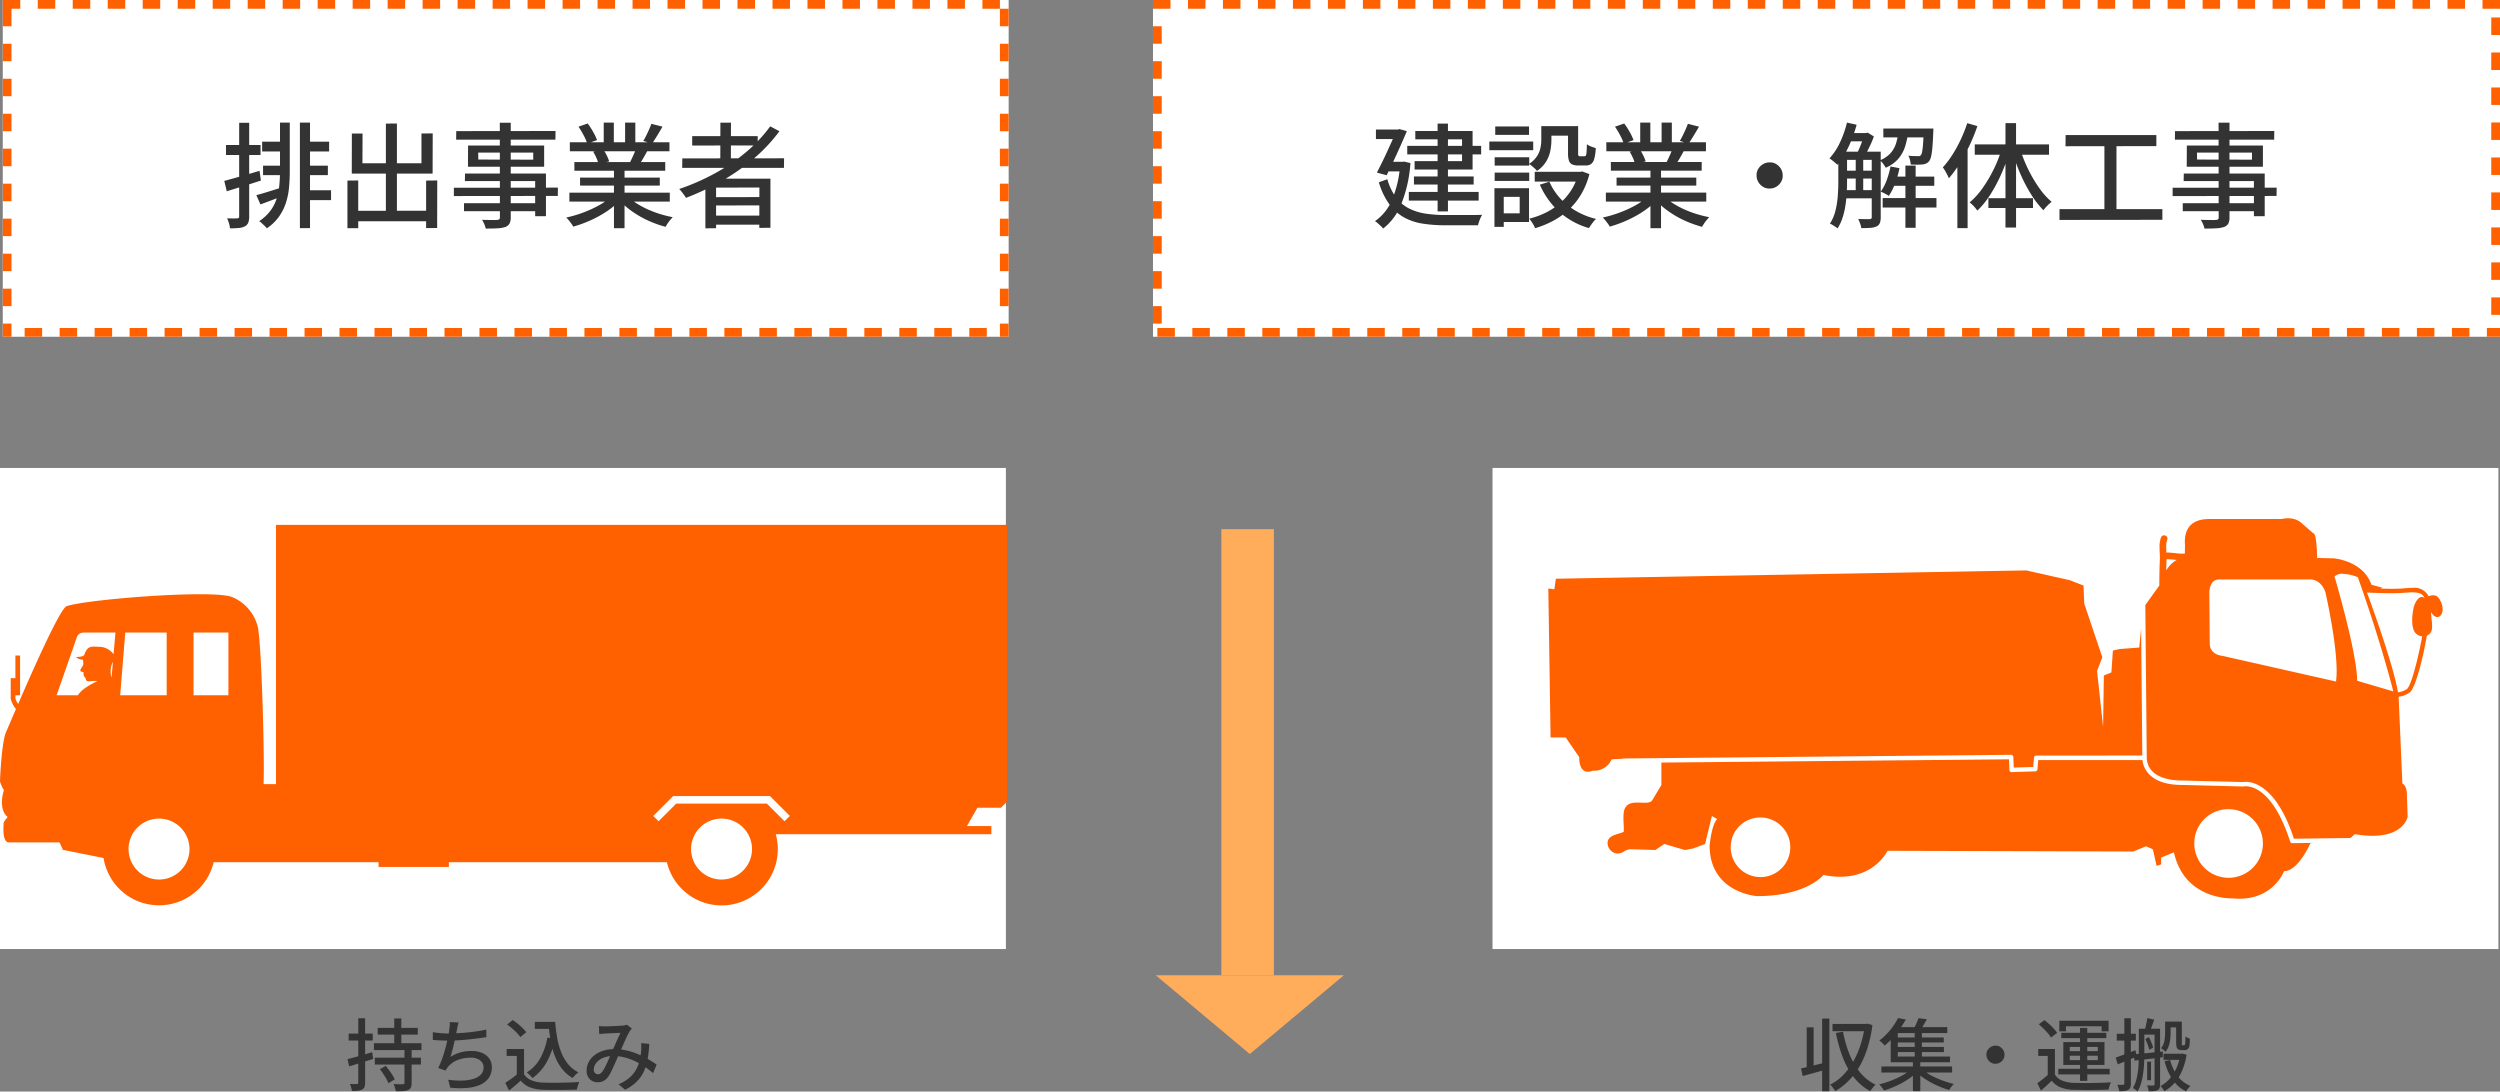 <svg xmlns="http://www.w3.org/2000/svg" width="571.633" height="249.584" viewBox="0 0 571.633 249.584">
  <rect x="0" y="0" width="571.633" height="249.584" fill="#808080" stroke="none"/>
  <g id="グループ_36503" data-name="グループ 36503" transform="translate(16410.633 4763)">
    <path id="パス_53827" data-name="パス 53827" d="M0,0H230V110H0Z" transform="translate(-16069.363 -4656)" fill="#fff"/>
    <path id="パス_53828" data-name="パス 53828" d="M156.495,86.906s-11.031.518-13.443-10.541l-2.928,1.213v1.554l-1.035.344-.862-3.8-1.552-.688-2.93,1.206-56.187-.17S73.939,83.8,62.908,81.549c0,0-3.789,4.84-15.165,4.84,0,0-10.86-.7-10.86-11.577,0,0,.43-4.747,1.724-6.046l-1.207-.7-1.552,6.4-2.757,1.036-1.9.34-4.652-1.376-2.07,1.376-5.685-.17a2.9,2.9,0,0,0-1.459.493,2.62,2.62,0,0,1-1.736.469A2.435,2.435,0,0,1,13.576,73.9c.339-1.535,2.342-1.6,3.659-2.2.124-1.495-.336-4.066.261-5.339.679-1.451,2.279-1.394,3.72-1.338,1.124.044,2.151.088,2.569-.583l2.07-3.456V55.852l79.478-.744.1,2.442a.5.5,0,0,0,.507.488h.018l5.4-.177a.5.5,0,0,0,.489-.455l.183-2.128h23.819a5.437,5.437,0,0,0,1.28,2.967c1.227,1.458,3.563,2.738,7.823,2.724l13.945.355.138-.018a1.764,1.764,0,0,1,.439-.037c1.439.019,6.318.8,10.154,12.658a.5.5,0,0,0,.48.356h.009l5.106-.063-.97.074s-2.757,6.394-6.032,6.394c0,0-2.3,6.293-10.208,6.293C157.525,86.98,157.021,86.956,156.495,86.906Zm-8.789-12.7a7.844,7.844,0,1,0,7.843-7.692A7.766,7.766,0,0,0,147.706,74.208Zm-106,.866a6.81,6.81,0,1,0,6.811-6.656A6.729,6.729,0,0,0,41.709,75.074ZM159.47,60.259a2.9,2.9,0,0,0-.6.048l-13.91-.348c-8.1-.066-8.051-4.54-8.13-5.113v-.008c0-.015-.013-.022-.013-.04s.017-.026.017-.037l-.327-34.932,3.2-4.448c.007-1.969.025-3.944.125-5.924.005-.111.011-.226.011-.373,0-.711-.081-1.606-.081-2.491a5.6,5.6,0,0,1,.35-2.242.748.748,0,0,1,1-.392.761.761,0,0,1,.391,1,4.514,4.514,0,0,0-.22,1.635c0,.389.019.811.039,1.236.011,0,.02-.008.031-.008,1.266.008,2.478.263,3.539.263a5.711,5.711,0,0,0,.673-.037c-.005-.237-.013-.474-.013-.707.011-.37.02-.725.036-1.073-.254-2.753.472-6.105,5.558-6.105H167.7s2.843-.773,4.654,1.043l2.587,2.242s.732-.426.845,5.624l3.805.081s6.726.518,8.621,6.042l2.583.7-.561.159c.836.029,1.668.066,2.5.066.663-.008,1.331-.018,2-.041.9-.052,1.889-.174,2.845-.174a3.65,3.65,0,0,1,3.709,1.909,2.46,2.46,0,0,1,1.659-.111c1.069.507,1.775,2.656,1.471,3.718-.5,1.735-1.938,1.321-2.556.019-.077,1.213.574,3.644-.061,4.6a2.138,2.138,0,0,1-.92.785c-.934,5.38-2.506,11.537-3.825,12.932a5.684,5.684,0,0,1-2.627,1.043l.852,19.84s1.036.348,1.036,2.59l.171,5.017s-1.037,5.876-12.067,3.974l-.985.877-12.954.163C166.646,61.524,161.378,60.233,159.47,60.259Zm34.812-20.472a4.78,4.78,0,0,0,2.066-.762c.943-.814,2.506-6.767,3.471-12.047a2.288,2.288,0,0,1-1.781-1.073c-.794-1.432-.509-4-.166-5.52.266-1.169,1.341-3.1,2.5-2.139-.465-1.1-1.393-1.269-2.794-1.321-.871,0-1.847.115-2.8.163-.692.029-1.373.044-2.048.044-1.864,0-3.7-.081-5.534-.148C187.418,17.579,193.089,32.879,194.281,39.786ZM179.764,13.3s5.171,17.453,5.171,23.843l8.27,2.435s-2.585-10.556-8.1-26.107a10.594,10.594,0,0,0-3.474-.782A2.582,2.582,0,0,0,179.764,13.3Zm-28.611,4.318.087,10.978c0,2.675,2.843,2.845,2.843,2.845l26.026,5.88c.864-6.05-2.414-20.391-2.414-20.391-1.206-3.456-3.963-2.938-3.963-2.938H153.4C150.81,13.99,151.153,17.616,151.153,17.616ZM141.36,9.532c-.038.792-.051,1.584-.072,2.383a6.455,6.455,0,0,1,2.4-2.39c-.827-.078-1.622-.178-2.327-.178C141.363,9.409,141.363,9.465,141.36,9.532ZM7.065,54.6l-3.1-4.492H.517L0,16.062l1.378.17.345-2.416,107.547-1.9,10,2.246,3.1,1.214.173,4.144,4.137,12.269L125.472,34.9l1.379,12.791.173-11.751,1.723-.692.344-5.01,1.554-.348,4.478-.341.423-4.4.269,29.1-24.257.008a.507.507,0,0,0-.505.462l-.186,2.139-4.445.14-.094-2.431a.513.513,0,0,0-.511-.488l-87.428.825-1.249.011c-.055,0-.094.041-.142.059l-2.519.137a4.3,4.3,0,0,1-4.311,2.59,2.715,2.715,0,0,1-1.092.249C8.182,57.954,7.065,57.394,7.065,54.6Z" transform="translate(-16056.605 -4644.489)" fill="#ff6000"/>
    <path id="パス_53829" data-name="パス 53829" d="M-44.46-3.708Q-43.4-3.924-41.9-4.3t3.024-.756l.216,1.584q-1.4.414-2.826.8t-2.592.711ZM-39.636-15.1h1.656v16.6h-1.656Zm-3.528,2h1.584v9.738h-1.584Zm5.9-.774h7.83v1.656h-7.83Zm7.4,0h.288l.306-.072,1.134.342A28.356,28.356,0,0,1-29.8-6.849a18.071,18.071,0,0,1-2.9,5,14.8,14.8,0,0,1-3.951,3.348,2.97,2.97,0,0,0-.315-.513Q-37.17.7-37.386.441a2.584,2.584,0,0,0-.432-.423,10.885,10.885,0,0,0,2.826-2.034,14.955,14.955,0,0,0,2.331-3.015A19.714,19.714,0,0,0-30.915-8.9a25.681,25.681,0,0,0,1.053-4.6Zm-5,1.782a27.467,27.467,0,0,0,1.476,5.13A15.838,15.838,0,0,0-30.96-2.79,10.607,10.607,0,0,0-27.4.036a2.871,2.871,0,0,0-.432.405q-.234.261-.45.549a4.243,4.243,0,0,0-.342.522,12.2,12.2,0,0,1-3.735-3.159,17.465,17.465,0,0,1-2.52-4.509,33.87,33.87,0,0,1-1.611-5.652Zm8.784,7.938H-9.918v1.386H-26.082Zm3.222-6.624h11.034V-9.63H-22.86Zm0,2.16h11.07v1.17H-22.86Zm-.306-4.518h12.15v1.35h-12.15Zm4.7.828h1.638v6.39h-1.638Zm-.414,6.84h1.692V1.494h-1.692Zm-.252,1.854,1.3.648A11.047,11.047,0,0,1-19.4-1.62,19.116,19.116,0,0,1-21.33-.405,20.833,20.833,0,0,1-23.418.6q-1.062.441-2.07.747a7.5,7.5,0,0,0-.5-.729,5.544,5.544,0,0,0-.594-.675q1.008-.252,2.07-.621a21.448,21.448,0,0,0,2.061-.837A17.6,17.6,0,0,0-20.592-2.52,9.414,9.414,0,0,0-19.134-3.618Zm2.232-.018a9.585,9.585,0,0,0,1.431,1.089,14.67,14.67,0,0,0,1.836.981q1,.45,2.052.81t2.061.612A3.634,3.634,0,0,0-9.9.261q-.2.243-.387.5a3.5,3.5,0,0,0-.3.477Q-11.61.936-12.672.5a20.377,20.377,0,0,1-2.07-.981A18.937,18.937,0,0,1-16.65-1.665,12.185,12.185,0,0,1-18.216-2.97Zm-.72-11.556,1.926.234q-.4.756-.828,1.476t-.792,1.224l-1.494-.288a14.722,14.722,0,0,0,.666-1.314A11.952,11.952,0,0,0-17.622-15.192Zm-4.644-.036,1.764.342q-.576,1.008-1.278,2.043a18.837,18.837,0,0,1-1.593,2.025,19.066,19.066,0,0,1-1.971,1.89,3.534,3.534,0,0,0-.36-.414q-.216-.216-.441-.414a3.476,3.476,0,0,0-.423-.324,13.711,13.711,0,0,0,1.827-1.638,15.436,15.436,0,0,0,1.44-1.791A15.922,15.922,0,0,0-22.266-15.228Zm-1.692,2.988h1.62v5.814H-10.4v1.314H-23.958ZM0-8.91a1.839,1.839,0,0,1,1.044.27,2.2,2.2,0,0,1,.747.756A2,2,0,0,1,2.07-6.84,1.847,1.847,0,0,1,1.8-5.805a2.172,2.172,0,0,1-.756.756A2,2,0,0,1,0-4.77a1.847,1.847,0,0,1-1.035-.27,2.147,2.147,0,0,1-.756-.765A2.014,2.014,0,0,1-2.07-6.84,1.839,1.839,0,0,1-1.8-7.884a2.172,2.172,0,0,1,.765-.747A2.014,2.014,0,0,1,0-8.91Zm13.59.774v6.5H11.952V-6.552H9.774V-8.136Zm0,5.814a3.411,3.411,0,0,0,1.647,1.4A7.606,7.606,0,0,0,17.82-.4q.774.018,1.881.027t2.322,0q1.215-.009,2.367-.054t2.016-.1a4.669,4.669,0,0,0-.2.477q-.108.3-.2.612t-.144.567q-.792.036-1.845.063t-2.187.036q-1.134.009-2.187-.009T17.8,1.188A8.889,8.889,0,0,1,14.9.639,4.78,4.78,0,0,1,12.87-.9q-.576.558-1.179,1.116T10.4,1.368L9.576-.324q.576-.414,1.242-.936T12.1-2.322ZM9.9-13.788l1.3-.954q.54.414,1.107.927t1.035,1.026a7.28,7.28,0,0,1,.756.963l-1.4,1.062a6.091,6.091,0,0,0-.711-.981q-.459-.531-1.008-1.071T9.9-13.788Zm9.432.828h1.656v12.1H19.332Zm-2.34,6.354V-5.6H23.4V-6.606Zm0-2.016v.972H23.4v-.972Zm-1.476-1.1H24.93V-4.5H15.516ZM14.6-14.6H25.866v2.412h-1.6v-1.152H16.11v1.152H14.6Zm.45,2.754h10.3v1.224h-10.3Zm-.684,8.226H26.118V-2.34H14.364ZM34.722-15.21l1.584.36q-.27.756-.558,1.548t-.522,1.368l-1.134-.342q.18-.63.36-1.458T34.722-15.21Zm-1.944,2.43h1.26v5.94q0,.936-.054,2.043t-.216,2.241A16.193,16.193,0,0,1,33.3-.36a8.321,8.321,0,0,1-.828,1.944,1.727,1.727,0,0,0-.279-.288,3.786,3.786,0,0,0-.4-.3,2.7,2.7,0,0,0-.369-.207,8.243,8.243,0,0,0,.909-2.43A18.457,18.457,0,0,0,32.7-4.32q.081-1.35.081-2.52Zm.63,0h3.618v1.35H33.408Zm2.97,0h1.26V-.072a2.459,2.459,0,0,1-.117.837.929.929,0,0,1-.441.5,1.974,1.974,0,0,1-.819.216q-.5.036-1.233.036a3.181,3.181,0,0,0-.135-.666A4.84,4.84,0,0,0,34.65.18q.486.018.909.027A4.812,4.812,0,0,0,36.126.2q.252,0,.252-.288Zm-2.124,2.34.828-.432a12.36,12.36,0,0,1,.576,1.26q.27.684.4,1.134l-.882.54A8.933,8.933,0,0,0,34.8-9.144Q34.542-9.846,34.254-10.44Zm.432,5.2h.882v4.23h-.882ZM31.572-6.93Q32.436-7,33.507-7.1t2.3-.225l2.448-.252.018,1.314q-1.71.216-3.429.423t-3.051.351ZM38.79-14.4h1.26v2.5a14.3,14.3,0,0,1-.081,1.467,7.517,7.517,0,0,1-.333,1.557,4.043,4.043,0,0,1-.774,1.386,1.827,1.827,0,0,0-.288-.3q-.2-.171-.387-.315a2.177,2.177,0,0,0-.333-.216,3.683,3.683,0,0,0,.792-1.791,12.522,12.522,0,0,0,.144-1.809Zm.648,0h2.52v1.314h-2.52ZM38.43-7.056h4.356v1.4H38.43Zm3.834,0h.27l.27-.036.9.252a15.139,15.139,0,0,1-1.062,3.726A10.746,10.746,0,0,1,40.9-.342,8.529,8.529,0,0,1,38.61,1.512a5.673,5.673,0,0,0-.4-.621,3.746,3.746,0,0,0-.486-.567,7.286,7.286,0,0,0,2.043-1.593A9.375,9.375,0,0,0,41.346-3.7,11.918,11.918,0,0,0,42.264-6.8ZM39.942-5.634A10.233,10.233,0,0,0,41.625-2a6.86,6.86,0,0,0,2.961,2.3,4.078,4.078,0,0,0-.54.585,5.416,5.416,0,0,0-.45.657,7.772,7.772,0,0,1-3.114-2.7,13.213,13.213,0,0,1-1.818-4.194ZM41.31-14.4h1.3v5.13a.825.825,0,0,0,.018.216.211.211,0,0,0,.18.072h.252a.234.234,0,0,0,.2-.072.386.386,0,0,0,.072-.135,1.2,1.2,0,0,0,.054-.279,4.2,4.2,0,0,0,.045-.6q.009-.4.009-.945a2.32,2.32,0,0,0,.486.3q.288.135.522.225,0,.54-.045,1.08a4.843,4.843,0,0,1-.1.738,1.256,1.256,0,0,1-.189.369,1.155,1.155,0,0,1-.279.261.789.789,0,0,1-.315.126,1.97,1.97,0,0,1-.369.036H42.5a1.674,1.674,0,0,1-.477-.072.938.938,0,0,1-.4-.234,1.227,1.227,0,0,1-.234-.5,5.443,5.443,0,0,1-.072-1.08ZM27.486-6.192q.882-.288,2.079-.738T32-7.866l.306,1.458q-1.116.45-2.241.918t-2.115.864Zm.252-5.436h4.356v1.566H27.738Zm1.728-3.546H30.96V-.252a2.643,2.643,0,0,1-.126.909,1.027,1.027,0,0,1-.468.531,1.982,1.982,0,0,1-.828.252,12.172,12.172,0,0,1-1.26.054,3.051,3.051,0,0,0-.153-.729Q27.99.342,27.864.036q.45.018.828.018a4.978,4.978,0,0,0,.522-.018q.252,0,.252-.288Z" transform="translate(-15954.362 -4515)" fill="#333"/>
    <path id="パス_53830" data-name="パス 53830" d="M0,0H12V102H0Z" transform="translate(-16131.363 -4642)" fill="#ffad5b"/>
    <path id="パス_53831" data-name="パス 53831" d="M21.5,0,43,18H0Z" transform="translate(-16103.363 -4522) rotate(180)" fill="#ffad5b"/>
    <path id="パス_53832" data-name="パス 53832" d="M0,0H230V110H0Z" transform="translate(-16410.633 -4656)" fill="#fff"/>
    <path id="パス_50773" data-name="パス 50773" d="M63.109,0V59.279l-2.848-.012c.276-5.889-.465-32.313-1.318-35.955a9.948,9.948,0,0,0-5.889-6.819c-4.489-1.769-33.4.542-37.815,2.092C13.78,19.1,7.83,32.45,4.153,40.937a4,4,0,0,1-.633-1.23v-.757H4.591V29.866H3.52v5.166H2.448v4.674a5.823,5.823,0,0,0,1.2,2.4c-1.088,2.52-1.92,4.479-2.278,5.305C.361,49.736,0,58.183,0,58.647a8.4,8.4,0,0,0,.9,2.015c-.542,1.627-.93,4.727.852,6.122-.387.543-.93,1.008-.93,1.55S.439,72.6,2.067,72.6H13.612l.775,1.7,9.292,1.868a12.847,12.847,0,0,0,25.18.956h37.7V78.2h16.078V77.124H152.49a12.852,12.852,0,1,0,24.89-6.4h49.3V68.86h-5.589l2.4-4.191h5.389l1.4-1.4V0ZM12.945,38.949s4.236-12.1,4.568-13.1.914-1.246,1.993-1.246H26.4l-.432,4.971a4.191,4.191,0,0,0-2.927-1.688c-1.875,0-2.989-.572-3.8,1.9-.576.554-2.034.309-1.776.541A2.472,2.472,0,0,0,19,30.811c-.069.177.173.869-.018,1.286s-.556.768-.613,1.173.689.236.736.512c.064.378-.207.546.139.656-.075.174.016.328.248.483.2.135-.139.986,1.209.828a6.4,6.4,0,0,1,1.585-.044c-1.664.817-3.592,1.847-4.474,3.243ZM25.816,31.32l-.313,3.6a4.743,4.743,0,0,1,.313-3.6m1.663,7.629,1.163-14.343h9.468V38.949Zm8.884,42.138a6.967,6.967,0,1,1,6.967-6.967,6.967,6.967,0,0,1-6.967,6.967M52.227,38.949H44.254V24.607h7.973ZM164.985,81.088a6.967,6.967,0,1,1,6.967-6.967,6.967,6.967,0,0,1-6.967,6.967m14.4-13.328-4.036-4.036H154.624l-4.036,4.036-1.214-1.214,4.539-4.539h22.149l4.539,4.539Z" transform="translate(-16410.633 -4642.98)" fill="#ff6000"/>
    <path id="パス_53833" data-name="パス 53833" d="M-28.638-12.978h9.162v1.548h-9.162ZM-29.3-6.156h10.548V-4.59H-29.3Zm-.2-3.312H-18.63V-7.9H-29.5Zm4.644-5.652h1.62v6.48h-1.62Zm2.34,6.912h1.638V-.4A2.578,2.578,0,0,1-21.051.657a1.236,1.236,0,0,1-.621.585,3.6,3.6,0,0,1-1.134.225q-.7.045-1.692.045a5.782,5.782,0,0,0-.2-.828A6.091,6.091,0,0,0-25-.126q.684.036,1.314.045t.828-.009a.493.493,0,0,0,.27-.081.317.317,0,0,0,.072-.243Zm-5.616,4.68,1.35-.756q.378.468.783,1.026t.738,1.089a6.236,6.236,0,0,1,.513.981l-1.44.864a6.4,6.4,0,0,0-.477-1q-.315-.549-.693-1.134A12.03,12.03,0,0,0-28.134-3.528ZM-35.55-5.814q1.062-.27,2.583-.7t3.069-.9l.234,1.548q-1.422.432-2.862.882t-2.628.81Zm.27-5.85h5.508v1.584H-35.28Zm2.2-3.51h1.566V-.45A2.8,2.8,0,0,1-31.662.558a1.071,1.071,0,0,1-.522.558,2.449,2.449,0,0,1-.918.27,10.22,10.22,0,0,1-1.44.054A5.22,5.22,0,0,0-34.7.657a4.925,4.925,0,0,0-.288-.8q.54.018.99.018h.612A.321.321,0,0,0-33.156-.2a.351.351,0,0,0,.072-.252Zm22.932.972a6.957,6.957,0,0,0-.207.828q-.081.432-.171.828-.072.432-.2,1.035t-.279,1.3q-.153.693-.315,1.4t-.342,1.341q-.18.639-.36,1.143A8.606,8.606,0,0,1-9.7-7.371a9.519,9.519,0,0,1,2.484-.315,6.125,6.125,0,0,1,2.493.459A3.767,3.767,0,0,1-3.114-5.94,3.318,3.318,0,0,1-2.538-4a4.216,4.216,0,0,1-.693,2.448A4.584,4.584,0,0,1-5.184.027a9.426,9.426,0,0,1-3,.729A20.006,20.006,0,0,1-12.042.7l-.486-1.818a19.561,19.561,0,0,0,2.979.2,10.363,10.363,0,0,0,2.6-.333,4.139,4.139,0,0,0,1.836-.981A2.3,2.3,0,0,0-4.428-3.96a1.959,1.959,0,0,0-.765-1.557,3.386,3.386,0,0,0-2.223-.639,7.968,7.968,0,0,0-2.952.54,5.345,5.345,0,0,0-2.232,1.6q-.144.2-.27.387t-.252.423L-14.814-3.8a17.141,17.141,0,0,0,.954-2.25q.432-1.242.765-2.511t.549-2.349q.216-1.08.288-1.764.072-.486.1-.855a4.675,4.675,0,0,0-.009-.765Zm-5.886,2.214q.774.126,1.746.216t1.8.09q.864,0,1.917-.054t2.2-.162q1.152-.108,2.313-.279t2.241-.405l.036,1.728q-.918.144-2.034.288t-2.286.261q-1.17.117-2.3.18t-2.07.063q-.972,0-1.872-.045t-1.692-.117ZM7.29-14.346h3.78v1.6H7.29Zm2.844,0h1.818a34.182,34.182,0,0,0,.477,3.789,16.709,16.709,0,0,0,.945,3.285,9.98,9.98,0,0,0,1.557,2.628,7.266,7.266,0,0,0,2.331,1.836q-.2.144-.45.369t-.486.468a4.972,4.972,0,0,0-.4.459,8.608,8.608,0,0,1-2.376-2.043,11.023,11.023,0,0,1-1.6-2.772A18.157,18.157,0,0,1,10.971-9.7a34.985,34.985,0,0,1-.513-3.852h-.324Zm.018,3.6,1.746.252a18.07,18.07,0,0,1-1.872,5.31A11.173,11.173,0,0,1,6.75-1.494a3.688,3.688,0,0,0-.36-.423Q6.156-2.16,5.9-2.4a5.1,5.1,0,0,0-.459-.387A8.864,8.864,0,0,0,8.523-6.021,14.928,14.928,0,0,0,10.152-10.746ZM4.824-8.136v6.5H3.168V-6.552H.846V-8.136Zm0,5.76a3.688,3.688,0,0,0,1.7,1.395,7.316,7.316,0,0,0,2.583.513q.774.036,1.836.045t2.25-.018Q14.382-.468,15.5-.5T17.46-.612a3.386,3.386,0,0,0-.216.513q-.108.315-.2.639t-.144.594q-.774.036-1.791.054t-2.106.027q-1.089.009-2.115,0T9.09,1.17A9.068,9.068,0,0,1,6.165.621a5.142,5.142,0,0,1-2.1-1.539Q3.456-.36,2.8.2T1.4,1.35L.54-.414q.63-.4,1.359-.918T3.276-2.376ZM.954-13.734l1.26-1.026a12.152,12.152,0,0,1,1.179.846,13.891,13.891,0,0,1,1.107.99,8.931,8.931,0,0,1,.828.936l-1.35,1.116a6.961,6.961,0,0,0-.783-.945q-.5-.513-1.08-1.017A13.515,13.515,0,0,0,.954-13.734Zm20.988.342q.36.036.747.054t.675.018q.378,0,.918-.018t1.116-.045l1.1-.054q.522-.027.81-.045.288-.036.558-.09a4.063,4.063,0,0,0,.486-.126l1.134.9q-.162.162-.3.324a2.717,2.717,0,0,0-.243.342,14.023,14.023,0,0,0-.693,1.332q-.405.864-.846,1.872T26.55-6.984q-.27.612-.576,1.314t-.621,1.4q-.315.7-.612,1.305a9.233,9.233,0,0,1-.585,1.035A3.234,3.234,0,0,1,23.049-.864a2.9,2.9,0,0,1-1.4.324,2.458,2.458,0,0,1-1.8-.711,2.62,2.62,0,0,1-.72-1.953A4.1,4.1,0,0,1,19.6-5.139a4.929,4.929,0,0,1,1.314-1.566,6.172,6.172,0,0,1,2.016-1.044,8.524,8.524,0,0,1,2.574-.369,12.2,12.2,0,0,1,2.97.36,16.553,16.553,0,0,1,2.682.909,20.3,20.3,0,0,1,2.259,1.161q1.017.612,1.737,1.116l-.828,1.944a21.287,21.287,0,0,0-1.809-1.395,16.436,16.436,0,0,0-2.16-1.26,13.413,13.413,0,0,0-2.448-.909,10.364,10.364,0,0,0-2.673-.342,5.786,5.786,0,0,0-2.412.459,3.831,3.831,0,0,0-1.53,1.161,2.413,2.413,0,0,0-.522,1.458,1.059,1.059,0,0,0,.288.81.945.945,0,0,0,.666.27,1.026,1.026,0,0,0,.522-.135,1.71,1.71,0,0,0,.486-.477,6.18,6.18,0,0,0,.531-.864q.261-.5.531-1.089t.531-1.2q.261-.612.5-1.152.36-.774.711-1.593t.7-1.584q.351-.765.639-1.359-.27,0-.72.018t-.972.045q-.522.027-.99.045t-.774.036q-.288.018-.675.054t-.729.09Zm11.52,4.086a29.982,29.982,0,0,1-.387,3.492,11.256,11.256,0,0,1-.882,2.862,7.961,7.961,0,0,1-1.638,2.3A10.569,10.569,0,0,1,27.936,1.17L26.424-.072a8.909,8.909,0,0,0,2.619-1.611,7.044,7.044,0,0,0,1.53-1.98,8.442,8.442,0,0,0,.747-2.106,16.2,16.2,0,0,0,.288-1.953q.018-.45.027-.927A5.373,5.373,0,0,0,31.59-9.5Z" transform="translate(-16295.633 -4515)" fill="#333"/>
    <g id="パス_53834" data-name="パス 53834" transform="translate(-16410 -4763)" fill="#fff" stroke-dasharray="4">
      <path d="M0,0H230V77H0Z" stroke="none"/>
      <path d="M 0 0 L 4 0 L 4 2 L 2 2 L 2 6 L 0 6 L 0 0 Z M 8 0 L 12 0 L 12 2 L 8 2 L 8 0 Z M 16 0 L 20 0 L 20 2 L 16 2 L 16 0 Z M 24 0 L 28 0 L 28 2 L 24 2 L 24 0 Z M 32 0 L 36 0 L 36 2 L 32 2 L 32 0 Z M 40 0 L 44 0 L 44 2 L 40 2 L 40 0 Z M 48 0 L 52 0 L 52 2 L 48 2 L 48 0 Z M 56 0 L 60 0 L 60 2 L 56 2 L 56 0 Z M 64 0 L 68 0 L 68 2 L 64 2 L 64 0 Z M 72 0 L 76 0 L 76 2 L 72 2 L 72 0 Z M 80 0 L 84 0 L 84 2 L 80 2 L 80 0 Z M 88 0 L 92 0 L 92 2 L 88 2 L 88 0 Z M 96 0 L 100 0 L 100 2 L 96 2 L 96 0 Z M 104 0 L 108 0 L 108 2 L 104 2 L 104 0 Z M 112 0 L 116 0 L 116 2 L 112 2 L 112 0 Z M 120 0 L 124 0 L 124 2 L 120 2 L 120 0 Z M 128 0 L 132 0 L 132 2 L 128 2 L 128 0 Z M 136 0 L 140 0 L 140 2 L 136 2 L 136 0 Z M 144 0 L 148 0 L 148 2 L 144 2 L 144 0 Z M 152 0 L 156 0 L 156 2 L 152 2 L 152 0 Z M 160 0 L 164 0 L 164 2 L 160 2 L 160 0 Z M 168 0 L 172 0 L 172 2 L 168 2 L 168 0 Z M 176 0 L 180 0 L 180 2 L 176 2 L 176 0 Z M 184 0 L 188 0 L 188 2 L 184 2 L 184 0 Z M 192 0 L 196 0 L 196 2 L 192 2 L 192 0 Z M 200 0 L 204 0 L 204 2 L 200 2 L 200 0 Z M 208 0 L 212 0 L 212 2 L 208 2 L 208 0 Z M 216 0 L 220 0 L 220 2 L 216 2 L 216 0 Z M 224 0 L 228 0 L 228 2 L 230 2 C 230 2 230 6 230 6 L 228 6 L 228 2 L 224 2 L 224 0 Z M 228 10 L 230 10 C 230 10 230 14 230 14 L 228 14 L 228 10 Z M 228 18 L 230 18 C 230 18 230 22 230 22 L 228 22 L 228 18 Z M 228 26 L 230 26 C 230 26 230 30 230 30 L 228 30 L 228 26 Z M 228 34 L 230 34 C 230 34 230 38 230 38 L 228 38 L 228 34 Z M 228 42 L 230 42 C 230 42 230 46 230 46 L 228 46 L 228 42 Z M 228 50 L 230 50 C 230 50 230 54 230 54 L 228 54 L 228 50 Z M 228 58 L 230 58 C 230 58 230 62 230 62 L 228 62 L 228 58 Z M 228 66 L 230 66 C 230 66 230 70 230 70 L 228 70 L 228 66 Z M 228 74 L 230 74 C 230 74 230 77 230 77 L 228 77 L 228 74 Z M 221 75 L 225 75 L 225 77 C 225 77 221 77 221 77 L 221 75 Z M 213 75 L 217 75 L 217 77 C 217 77 213 77 213 77 L 213 75 Z M 205 75 L 209 75 L 209 77 C 209 77 205 77 205 77 L 205 75 Z M 197 75 L 201 75 L 201 77 C 201 77 197 77 197 77 L 197 75 Z M 189 75 L 193 75 L 193 77 C 193 77 189 77 189 77 L 189 75 Z M 181 75 L 185 75 L 185 77 C 185 77 181 77 181 77 L 181 75 Z M 173 75 L 177 75 L 177 77 C 177 77 173 77 173 77 L 173 75 Z M 165 75 L 169 75 L 169 77 C 169 77 165 77 165 77 L 165 75 Z M 157 75 L 161 75 L 161 77 C 161 77 157 77 157 77 L 157 75 Z M 149 75 L 153 75 L 153 77 C 153 77 149 77 149 77 L 149 75 Z M 141 75 L 145 75 L 145 77 C 145 77 141 77 141 77 L 141 75 Z M 133 75 L 137 75 L 137 77 C 137 77 133 77 133 77 L 133 75 Z M 125 75 L 129 75 L 129 77 C 129 77 125 77 125 77 L 125 75 Z M 117 75 L 121 75 L 121 77 C 121 77 117 77 117 77 L 117 75 Z M 109 75 L 113 75 L 113 77 C 113 77 109 77 109 77 L 109 75 Z M 101 75 L 105 75 L 105 77 C 105 77 101 77 101 77 L 101 75 Z M 93 75 L 97 75 L 97 77 C 97 77 93 77 93 77 L 93 75 Z M 85 75 L 89 75 L 89 77 C 89 77 85 77 85 77 L 85 75 Z M 77 75 L 81 75 L 81 77 C 81 77 77 77 77 77 L 77 75 Z M 69 75 L 73 75 L 73 77 C 73 77 69 77 69 77 L 69 75 Z M 61 75 L 65 75 L 65 77 C 65 77 61 77 61 77 L 61 75 Z M 53 75 L 57 75 L 57 77 C 57 77 53 77 53 77 L 53 75 Z M 45 75 L 49 75 L 49 77 C 49 77 45 77 45 77 L 45 75 Z M 37 75 L 41 75 L 41 77 C 41 77 37 77 37 77 L 37 75 Z M 29 75 L 33 75 L 33 77 C 33 77 29 77 29 77 L 29 75 Z M 21 75 L 25 75 L 25 77 C 25 77 21 77 21 77 L 21 75 Z M 13 75 L 17 75 L 17 77 C 17 77 13 77 13 77 L 13 75 Z M 5 75 L 9 75 L 9 77 C 9 77 5 77 5 77 L 5 75 Z M 0 74 L 2 74 L 2 77 L 1 77 L 2 77 L 1 77 C 1 77 0 77 0 77 L 0 74 Z M 0 66 L 2 66 L 2 70 L 0 70 L 0 66 Z M 0 58 L 2 58 L 2 62 L 0 62 L 0 58 Z M 0 50 L 2 50 L 2 54 L 0 54 L 0 50 Z M 0 42 L 2 42 L 2 46 L 0 46 L 0 42 Z M 0 34 L 2 34 L 2 38 L 0 38 L 0 34 Z M 0 26 L 2 26 L 2 30 L 0 30 L 0 26 Z M 0 18 L 2 18 L 2 22 L 0 22 L 0 18 Z M 0 10 L 2 10 L 2 14 L 0 14 L 0 10 Z" stroke="none" fill="#ff6000"/>
    </g>
    <path id="パス_53835" data-name="パス 53835" d="M-51.61-21.97h2.236v11.024q0,1.95-.169,3.8a16.078,16.078,0,0,1-.715,3.523A11.887,11.887,0,0,1-51.831-.481,10.942,10.942,0,0,1-54.626,2.21a4.006,4.006,0,0,0-.507-.572q-.325-.312-.637-.6a4.371,4.371,0,0,0-.6-.468A10.2,10.2,0,0,0-53.82-1.794,9.507,9.507,0,0,0-52.39-4.55a14.589,14.589,0,0,0,.624-3.068q.156-1.612.156-3.328Zm4.55,0h2.314V2.158H-47.06ZM-55.692-17.6h5.07v2.236h-5.07Zm9.854,0h5.46v2.236h-5.46Zm.13,5.486h5.044v2.158h-5.044ZM-45.864-6.5h5.928v2.262h-5.928Zm-9.62-5.616h4.94v2.158h-4.94Zm-1.534,6.734q1.118-.286,2.613-.754l3.081-.962.364,1.924q-1.326.494-2.639.988l-2.483.936Zm-7.332-3.25q1.534-.416,3.692-1.027t4.368-1.287l.312,2.236q-2,.65-4.056,1.287t-3.744,1.157Zm.39-8.216h7.9v2.288h-7.9Zm3.016-5.07h2.288V-.52A3.959,3.959,0,0,1-58.864.91a1.663,1.663,0,0,1-.754.832,3.609,3.609,0,0,1-1.339.377,19.612,19.612,0,0,1-2.093.091,5.136,5.136,0,0,0-.221-1.131A7.971,7.971,0,0,0-63.7-.078q.78.026,1.43.026t.884-.026a.509.509,0,0,0,.338-.091.458.458,0,0,0,.1-.351ZM-35.022-1.794-16.9-1.82-16.874.6H-35ZM-27.4-21.736l2.522-.026v21.4H-27.4ZM-36.192-8.71l2.47-.026V2.184h-2.47Zm17.992,0,2.548-.026-.026,10.868-2.522.026ZM-35.178-19.474h2.444l-.026,6.812h13.494v-6.812l2.574-.026-.026,9.2H-35.2Zm33.826-2.47h2.5V-.338A3.029,3.029,0,0,1,.858,1.144,1.8,1.8,0,0,1-.1,1.9a6.679,6.679,0,0,1-1.742.3q-1.066.065-2.73.065A4.659,4.659,0,0,0-4.9,1.248,7.432,7.432,0,0,0-5.408.26Q-4.68.286-3.978.3T-2.73.312A7.191,7.191,0,0,0-1.976.286.93.93,0,0,0-1.469.143a.612.612,0,0,0,.143-.481ZM-11.31-20.02l22.7-.026-.026,1.976h-22.7Zm5.018,4.914.026,1.586,12.558.026v-1.612Zm-2.314-1.612H8.788v4.836H-8.632Zm-.7,6.4H9.2v9.75H6.734V-8.606H-9.334Zm-2.548,3.25L11.934-7.1l-.026,1.9-23.764.026Zm2.314,3.536H8.034l.026,1.82h-17.6Zm24.1-2.418H37.518V-3.9H14.56Zm.1-11.518H37.44v2.054H14.664Zm1.04,4.524H36.478v1.976H15.7ZM17-9.386H35.23v1.82H17Zm7.748-2.6H27.17V2.184H24.752Zm-2.34-9.984h2.314v5.46H22.412Zm4.888,0h2.34v5.33H27.3ZM24.128-5.1l1.976.91a16.559,16.559,0,0,1-2.964,2.5A25.121,25.121,0,0,1,19.4.377,28.405,28.405,0,0,1,15.444,1.82a6.424,6.424,0,0,0-.455-.715q-.273-.377-.572-.741a5.927,5.927,0,0,0-.585-.624,27.622,27.622,0,0,0,3.9-1.144,25.977,25.977,0,0,0,3.64-1.677A12.6,12.6,0,0,0,24.128-5.1Zm3.666-.052a13.234,13.234,0,0,0,1.989,1.56A20.028,20.028,0,0,0,32.318-2.2a23.743,23.743,0,0,0,2.873,1.105,26.7,26.7,0,0,0,3,.754q-.26.26-.585.65a8.8,8.8,0,0,0-.6.806q-.273.416-.455.754A26.719,26.719,0,0,1,33.514.845a23.005,23.005,0,0,1-2.9-1.417,22.353,22.353,0,0,1-2.6-1.755A13.976,13.976,0,0,1,25.9-4.368Zm5.512-16.536,2.548.65q-.6,1.04-1.235,2.08T33.462-17.16l-2-.624q.338-.546.676-1.235t.65-1.391Q33.1-21.112,33.306-21.684Zm-3.458,5.512,2.574.624q-.494.91-.988,1.755A16.228,16.228,0,0,1,30.5-12.35l-2.054-.6q.364-.7.767-1.612T29.848-16.172ZM16.64-21.034l2.106-.728a16.772,16.772,0,0,1,1.248,1.924,12.447,12.447,0,0,1,.884,1.872l-2.236.806a11.009,11.009,0,0,0-.806-1.872A19.71,19.71,0,0,0,16.64-21.034Zm3.354,5.72,2.366-.416a9.907,9.907,0,0,1,.78,1.352,8.4,8.4,0,0,1,.52,1.3l-2.47.468a7.917,7.917,0,0,0-.468-1.313A10.969,10.969,0,0,0,19.994-15.314ZM40.378-13.78l23.27-.026-.026,2.184H40.352Zm2.262-5.1H57.616v2.132l-14.976.026ZM47.008-4.914l11.96-.026.026,1.9-11.986.026Zm0,4.212h11.96l.026,2.08H47.008Zm2.08-21.242h2.418l-.026,9.36-2.418-.026Zm11.388.832,2.106,1.118a36.941,36.941,0,0,1-5.954,6.331,48.1,48.1,0,0,1-7.332,5.1A59.177,59.177,0,0,1,41.21-4.758a6.346,6.346,0,0,0-.429-.663q-.273-.377-.572-.754a7.244,7.244,0,0,0-.533-.611,51.689,51.689,0,0,0,8.086-3.536,42.872,42.872,0,0,0,7.124-4.836A33.414,33.414,0,0,0,60.476-21.112ZM45.656-9.152H60.528V2.08l-2.548.026.026-9.23L48.1-7.1V2.184l-2.444.026Z" transform="translate(-16295 -4713)" fill="#333"/>
    <g id="パス_53836" data-name="パス 53836" transform="translate(-16147 -4763)" fill="#fff" stroke-dasharray="4">
      <path d="M0,0H308V77H0Z" stroke="none"/>
      <path d="M 8 0 L 12 0 L 12 2 L 8 2 L 8 0 Z M 16 0 L 20 0 L 20 2 L 16 2 L 16 0 Z M 24 0 L 28 0 L 28 2 L 24 2 L 24 0 Z M 32 0 L 36 0 L 36 2 L 32 2 L 32 0 Z M 40 0 L 44 0 L 44 2 L 40 2 L 40 0 Z M 48 0 L 52 0 L 52 2 L 48 2 L 48 0 Z M 56 0 L 60 0 L 60 2 L 56 2 L 56 0 Z M 64 0 L 68 0 L 68 2 L 64 2 L 64 0 Z M 72 0 L 76 0 L 76 2 L 72 2 L 72 0 Z M 80 0 L 84 0 L 84 2 L 80 2 L 80 0 Z M 88 0 L 92 0 L 92 2 L 88 2 L 88 0 Z M 96 0 L 100 0 L 100 2 L 96 2 L 96 0 Z M 104 0 L 108 0 L 108 2 L 104 2 L 104 0 Z M 112 0 L 116 0 L 116 2 L 112 2 L 112 0 Z M 120 0 L 124 0 L 124 2 L 120 2 L 120 0 Z M 128 0 L 132 0 L 132 2 L 128 2 L 128 0 Z M 136 0 L 140 0 L 140 2 L 136 2 L 136 0 Z M 144 0 L 148 0 L 148 2 L 144 2 L 144 0 Z M 152 0 L 156 0 L 156 2 L 152 2 L 152 0 Z M 160 0 L 164 0 L 164 2 L 160 2 L 160 0 Z M 168 0 L 172 0 L 172 2 L 168 2 L 168 0 Z M 176 0 L 180 0 L 180 2 L 176 2 L 176 0 Z M 184 0 L 188 0 L 188 2 L 184 2 L 184 0 Z M 192 0 L 196 0 L 196 2 L 192 2 L 192 0 Z M 200 0 L 204 0 L 204 2 L 200 2 L 200 0 Z M 208 0 L 212 0 L 212 2 L 208 2 L 208 0 Z M 216 0 L 220 0 L 220 2 L 216 2 L 216 0 Z M 224 0 L 228 0 L 228 2 L 224 2 L 224 0 Z M 232 0 L 236 0 L 236 2 L 232 2 L 232 0 Z M 240 0 L 244 0 L 244 2 L 240 2 L 240 0 Z M 248 0 L 252 0 L 252 2 L 248 2 L 248 0 Z M 256 0 L 260 0 L 260 2 L 256 2 L 256 0 Z M 264 0 L 268 0 L 268 2 L 264 2 L 264 0 Z M 272 0 L 276 0 L 276 2 L 272 2 L 272 0 Z M 280 0 L 284 0 L 284 2 L 280 2 L 280 0 Z M 288 0 L 292 0 L 292 2 L 288 2 L 288 0 Z M 296 0 L 300 0 L 300 2 L 296 2 L 296 0 Z M 304 0 L 308 0 L 308 2 L 304 2 L 304 0 Z M 306 4 L 308 4 C 308 4 308 8 308 8 L 306 8 L 306 4 Z M 306 12 L 308 12 C 308 12 308 16 308 16 L 306 16 L 306 12 Z M 306 20 L 308 20 C 308 20 308 24 308 24 L 306 24 L 306 20 Z M 306 28 L 308 28 C 308 28 308 32 308 32 L 306 32 L 306 28 Z M 306 36 L 308 36 C 308 36 308 40 308 40 L 306 40 L 306 36 Z M 306 44 L 308 44 C 308 44 308 48 308 48 L 306 48 L 306 44 Z M 306 52 L 308 52 C 308 52 308 56 308 56 L 306 56 L 306 52 Z M 306 60 L 308 60 C 308 60 308 64 308 64 L 306 64 L 306 60 Z M 306 68 L 308 68 C 308 68 308 72 308 72 L 306 72 L 306 68 Z M 305 75 L 308 75 L 308 76 L 308 75 L 308 76 C 308 76 308 77 308 77 L 306 77 C 305.449 77 305 77 305 77 L 305 75 Z M 297 75 L 301 75 L 301 77 C 301 77 297 77 297 77 L 297 75 Z M 289 75 L 293 75 L 293 77 C 293 77 289 77 289 77 L 289 75 Z M 281 75 L 285 75 L 285 77 C 285 77 281 77 281 77 L 281 75 Z M 273 75 L 277 75 L 277 77 C 277 77 273 77 273 77 L 273 75 Z M 265 75 L 269 75 L 269 77 C 269 77 265 77 265 77 L 265 75 Z M 257 75 L 261 75 L 261 77 C 261 77 257 77 257 77 L 257 75 Z M 249 75 L 253 75 L 253 77 C 253 77 249 77 249 77 L 249 75 Z M 241 75 L 245 75 L 245 77 C 245 77 241 77 241 77 L 241 75 Z M 233 75 L 237 75 L 237 77 C 237 77 233 77 233 77 L 233 75 Z M 225 75 L 229 75 L 229 77 C 229 77 225 77 225 77 L 225 75 Z M 217 75 L 221 75 L 221 77 C 221 77 217 77 217 77 L 217 75 Z M 209 75 L 213 75 L 213 77 C 213 77 209 77 209 77 L 209 75 Z M 201 75 L 205 75 L 205 77 C 205 77 201 77 201 77 L 201 75 Z M 193 75 L 197 75 L 197 77 C 197 77 193 77 193 77 L 193 75 Z M 185 75 L 189 75 L 189 77 C 189 77 185 77 185 77 L 185 75 Z M 177 75 L 181 75 L 181 77 C 181 77 177 77 177 77 L 177 75 Z M 169 75 L 173 75 L 173 77 C 173 77 169 77 169 77 L 169 75 Z M 161 75 L 165 75 L 165 77 C 165 77 161 77 161 77 L 161 75 Z M 153 75 L 157 75 L 157 77 C 157 77 153 77 153 77 L 153 75 Z M 145 75 L 149 75 L 149 77 C 149 77 145 77 145 77 L 145 75 Z M 137 75 L 141 75 L 141 77 C 141 77 137 77 137 77 L 137 75 Z M 129 75 L 133 75 L 133 77 C 133 77 129 77 129 77 L 129 75 Z M 121 75 L 125 75 L 125 77 C 125 77 121 77 121 77 L 121 75 Z M 113 75 L 117 75 L 117 77 C 117 77 113 77 113 77 L 113 75 Z M 105 75 L 109 75 L 109 77 C 109 77 105 77 105 77 L 105 75 Z M 97 75 L 101 75 L 101 77 C 101 77 97 77 97 77 L 97 75 Z M 89 75 L 93 75 L 93 77 C 93 77 89 77 89 77 L 89 75 Z M 81 75 L 85 75 L 85 77 C 85 77 81 77 81 77 L 81 75 Z M 73 75 L 77 75 L 77 77 C 77 77 73 77 73 77 L 73 75 Z M 65 75 L 69 75 L 69 77 C 69 77 65 77 65 77 L 65 75 Z M 57 75 L 61 75 L 61 77 C 61 77 57 77 57 77 L 57 75 Z M 49 75 L 53 75 L 53 77 C 53 77 49 77 49 77 L 49 75 Z M 41 75 L 45 75 L 45 77 C 45 77 41 77 41 77 L 41 75 Z M 33 75 L 37 75 L 37 77 C 37 77 33 77 33 77 L 33 75 Z M 25 75 L 29 75 L 29 77 C 29 77 25 77 25 77 L 25 75 Z M 17 75 L 21 75 L 21 77 C 21 77 17 77 17 77 L 17 75 Z M 9 75 L 13 75 L 13 77 C 13 77 9 77 9 77 L 9 75 Z M 1 75 L 5 75 L 5 77 C 5 77 1 77 1 77 L 1 75 Z M 0 70 L 2 70 L 2 74 L 0 74 L 0 70 Z M 0 62 L 2 62 L 2 66 L 0 66 L 0 62 Z M 0 54 L 2 54 L 2 58 L 0 58 L 0 54 Z M 0 46 L 2 46 L 2 50 L 0 50 L 0 46 Z M 0 38 L 2 38 L 2 42 L 0 42 L 0 38 Z M 0 30 L 2 30 L 2 34 L 0 34 L 0 30 Z M 0 22 L 2 22 L 2 26 L 0 26 L 0 22 Z M 0 14 L 2 14 L 2 18 L 0 18 L 0 14 Z M 0 6 L 2 6 L 2 10 L 0 10 L 0 6 Z M 0 0 L 4 0 L 4 2 L 0 2 L 0 0 Z" stroke="none" fill="#ff6000"/>
    </g>
    <path id="パス_53837" data-name="パス 53837" d="M-95.862-16.64h16.9v1.95h-16.9Zm1.534,6.994h13.65V-7.8h-13.65ZM-95.5-6.11h15.964v1.976H-95.5Zm6.578-15.626h2.366V-1.664H-88.92Zm-5.1,1.69h13.1v8.814h-13.26v-1.924H-83.33v-4.992H-94.016Zm-9-.338h5.564V-18.2h-5.564Zm4.68,0h.338l.364-.1,1.69.468q-.6,1.43-1.378,3.185T-98.943-13.3q-.845,1.781-1.625,3.367l-2.236-.6q.6-1.17,1.248-2.483t1.248-2.639q.6-1.326,1.118-2.47t.858-2ZM-100.542-13h4.056v2.184H-100.7Zm3.068,0h.494l.416-.052,1.43.338a30.817,30.817,0,0,1-2.119,9.438,13.327,13.327,0,0,1-4.121,5.538,3.829,3.829,0,0,0-.533-.585q-.351-.325-.7-.637a3.562,3.562,0,0,0-.637-.468,11.233,11.233,0,0,0,3.913-4.888,25.466,25.466,0,0,0,1.859-8.216Zm-2.938,3.978a12.705,12.705,0,0,0,2.054,4.251A8.664,8.664,0,0,0-95.381-2.3,12.691,12.691,0,0,0-91.6-1.144a30.38,30.38,0,0,0,4.5.312H-82q1.04,0,1.924-.013t1.352-.039a4.215,4.215,0,0,0-.377.7q-.2.442-.351.9a8.148,8.148,0,0,0-.234.793h-7.488a32.97,32.97,0,0,1-5.174-.377A12.9,12.9,0,0,1-96.616-.3a10.559,10.559,0,0,1-3.341-2.99,16.689,16.689,0,0,1-2.4-5.031Zm35.2-12.142h2.314v3.172a13.045,13.045,0,0,1-.247,2.457,7.612,7.612,0,0,1-.962,2.483A6.879,6.879,0,0,1-66.2-10.92a3.243,3.243,0,0,0-.494-.546q-.338-.312-.7-.611a3.528,3.528,0,0,0-.624-.429,6.349,6.349,0,0,0,1.82-1.768,5.582,5.582,0,0,0,.793-1.9,9.414,9.414,0,0,0,.195-1.872Zm6.11,0h2.314V-15a1.41,1.41,0,0,0,.078.6q.078.13.364.13h1.014a.337.337,0,0,0,.312-.182,2.256,2.256,0,0,0,.156-.78q.052-.6.078-1.794a3.3,3.3,0,0,0,.949.52q.611.234,1.079.364a10.786,10.786,0,0,1-.338,2.431,2.222,2.222,0,0,1-.728,1.209,2.087,2.087,0,0,1-1.248.338h-1.69a3.316,3.316,0,0,1-1.4-.247,1.4,1.4,0,0,1-.728-.858,5.5,5.5,0,0,1-.208-1.7ZM-63.362-8.45a14.044,14.044,0,0,0,4.108,5.33A16.515,16.515,0,0,0-52.7.052a5.308,5.308,0,0,0-.572.624q-.312.39-.585.78t-.455.7a17.333,17.333,0,0,1-6.773-3.705,18.133,18.133,0,0,1-4.459-6.227Zm6.656-2.262h.468l.416-.078,1.612.6A17.8,17.8,0,0,1-56.082-5.6,15.7,15.7,0,0,1-58.9-2.08,17.363,17.363,0,0,1-62.478.481a21.486,21.486,0,0,1-4.16,1.7,3.627,3.627,0,0,0-.338-.741q-.234-.4-.494-.793A5.727,5.727,0,0,0-67.964,0a18.218,18.218,0,0,0,3.8-1.391,15.64,15.64,0,0,0,3.276-2.184,13.353,13.353,0,0,0,2.548-2.977,13.954,13.954,0,0,0,1.638-3.77Zm-10.01,0h10.972v2.236H-66.716Zm2.444-10.452h6.4v2.184h-6.4Zm-11.6,7.124h7.9v1.9h-7.9Zm.13-7.046h7.722v1.924h-7.722Zm-.13,10.556h7.9v1.9h-7.9Zm-1.222-7.1h10.036v1.976H-77.09Zm2.366,10.66h6.708V.754h-6.708V-1.222h4.576v-3.77h-4.576Zm-1.2,0h2.132v8.84H-75.92Zm25.48,1.014h22.958V-3.9H-50.44Zm.1-11.518H-27.56v2.054H-50.336Zm1.04,4.524h20.774v1.976H-49.3ZM-48-9.386H-29.77v1.82H-48Zm7.748-2.6h2.418V2.184h-2.418Zm-2.34-9.984h2.314v5.46h-2.314Zm4.888,0h2.34v5.33H-37.7ZM-40.872-5.1l1.976.91a16.559,16.559,0,0,1-2.964,2.5A25.121,25.121,0,0,1-45.6.377,28.405,28.405,0,0,1-49.556,1.82a6.424,6.424,0,0,0-.455-.715q-.273-.377-.572-.741a5.927,5.927,0,0,0-.585-.624,27.622,27.622,0,0,0,3.9-1.144,25.977,25.977,0,0,0,3.64-1.677A12.6,12.6,0,0,0-40.872-5.1Zm3.666-.052a13.234,13.234,0,0,0,1.989,1.56A20.028,20.028,0,0,0-32.682-2.2a23.743,23.743,0,0,0,2.873,1.105,26.7,26.7,0,0,0,3,.754q-.26.26-.585.65a8.8,8.8,0,0,0-.6.806q-.273.416-.455.754A26.719,26.719,0,0,1-31.486.845a23.005,23.005,0,0,1-2.9-1.417,22.353,22.353,0,0,1-2.6-1.755A13.976,13.976,0,0,1-39.1-4.368Zm5.512-16.536,2.548.65q-.6,1.04-1.235,2.08t-1.157,1.794l-2-.624q.338-.546.676-1.235t.65-1.391Q-31.9-21.112-31.694-21.684Zm-3.458,5.512,2.574.624q-.494.91-.988,1.755A16.228,16.228,0,0,1-34.5-12.35l-2.054-.6q.364-.7.767-1.612T-35.152-16.172ZM-48.36-21.034l2.106-.728a16.772,16.772,0,0,1,1.248,1.924,12.447,12.447,0,0,1,.884,1.872l-2.236.806a11.009,11.009,0,0,0-.806-1.872A19.709,19.709,0,0,0-48.36-21.034Zm3.354,5.72,2.366-.416a9.907,9.907,0,0,1,.78,1.352,8.4,8.4,0,0,1,.52,1.3l-2.47.468a7.917,7.917,0,0,0-.468-1.313A10.969,10.969,0,0,0-45.006-15.314ZM-13-12.87a2.656,2.656,0,0,1,1.508.39,3.173,3.173,0,0,1,1.079,1.092,2.889,2.889,0,0,1,.4,1.508,2.668,2.668,0,0,1-.39,1.5,3.137,3.137,0,0,1-1.092,1.092A2.889,2.889,0,0,1-13-6.89a2.668,2.668,0,0,1-1.495-.39,3.1,3.1,0,0,1-1.092-1.105,2.909,2.909,0,0,1-.4-1.5,2.656,2.656,0,0,1,.39-1.508,3.138,3.138,0,0,1,1.105-1.079A2.909,2.909,0,0,1-13-12.87ZM3.64-15.314h7.384v1.872H3.64Zm0,4.342h7.384v1.794H3.64Zm0,4.446h7.384v1.872H3.64ZM14.82-9.62h9.828v2.106H14.82ZM4.966-19.578H9.178v1.9H4.966ZM13-20.618h9.958v2.028H13ZM12.844-4.706h12.3v2.158h-12.3Zm5.2-7.436h2.34V2.08h-2.34ZM6.682-14.378H8.4v8.606H6.682Zm15.574-6.24H24.44v.312a4.311,4.311,0,0,1-.026.52q-.078,2.132-.2,3.484a14.551,14.551,0,0,1-.3,2.093,2.685,2.685,0,0,1-.468,1.079,1.938,1.938,0,0,1-.637.507,2.61,2.61,0,0,1-.871.221,9.2,9.2,0,0,1-1.131.052q-.741,0-1.547-.026a5.612,5.612,0,0,0-.169-1.04,3.982,3.982,0,0,0-.377-.988q.7.078,1.287.091t.845.013a1.191,1.191,0,0,0,.442-.026.5.5,0,0,0,.286-.208,1.831,1.831,0,0,0,.3-.806,16.824,16.824,0,0,0,.208-1.807q.091-1.209.169-3.159Zm-7.618,8.684,2.054.39a22.606,22.606,0,0,1-1,3.484A13.322,13.322,0,0,1,14.248-5.2a5.567,5.567,0,0,0-.546-.351q-.338-.2-.689-.364T12.4-6.188A10.438,10.438,0,0,0,13.767-8.8,20.186,20.186,0,0,0,14.638-11.934ZM4.68-21.97l2.21.494a30.637,30.637,0,0,1-1.144,3.432,27.306,27.306,0,0,1-1.495,3.159A15.58,15.58,0,0,1,2.5-12.324l-.533-.468q-.325-.286-.676-.559a6.36,6.36,0,0,0-.611-.429,14.289,14.289,0,0,0,2.405-3.653A23.486,23.486,0,0,0,4.68-21.97ZM2.7-15.314h2V-8.4q0,1.2-.078,2.6t-.3,2.834A17.2,17.2,0,0,1,3.666-.2,10.64,10.64,0,0,1,2.522,2.236a2.122,2.122,0,0,0-.494-.39q-.338-.208-.663-.416A2.4,2.4,0,0,0,.78,1.144,9.907,9.907,0,0,0,2.067-1.9a20.145,20.145,0,0,0,.52-3.367q.117-1.7.117-3.159Zm7.644,0H12.4V-.338A3.713,3.713,0,0,1,12.207.975a1.5,1.5,0,0,1-.741.793,3.929,3.929,0,0,1-1.378.325q-.832.065-2.132.065a4.854,4.854,0,0,0-.273-1.053A9.746,9.746,0,0,0,7.254.078Q8.138.1,8.892.1H9.906a.616.616,0,0,0,.338-.117.458.458,0,0,0,.1-.351Zm6.11-4.654h2.236a18.2,18.2,0,0,1-.7,3.419,8.2,8.2,0,0,1-1.534,2.821,7.863,7.863,0,0,1-2.912,2.08,7.337,7.337,0,0,0-.585-.9,4.158,4.158,0,0,0-.741-.793A6.6,6.6,0,0,0,14.664-15a6.174,6.174,0,0,0,1.248-2.249A14.362,14.362,0,0,0,16.458-19.968Zm-7.852.39h.468l.338-.1,1.43.884a25.83,25.83,0,0,1-1.105,2.574q-.663,1.352-1.261,2.314a4.208,4.208,0,0,0-.741-.52q-.455-.26-.793-.416.312-.624.637-1.378t.6-1.547q.273-.793.429-1.417ZM32.188-21.84l2.314.676a41.822,41.822,0,0,1-1.781,4.381,41.446,41.446,0,0,1-2.236,4.121A25.851,25.851,0,0,1,27.976-9.23a5.443,5.443,0,0,0-.351-.78q-.247-.468-.52-.949a5.589,5.589,0,0,0-.507-.767A20.959,20.959,0,0,0,28.782-14.6a30.309,30.309,0,0,0,1.911-3.484A33.545,33.545,0,0,0,32.188-21.84Zm-2.262,6.89,2.34-2.314V2.158h-2.34Zm11-6.89h2.418V2.028H40.924ZM33.9-16.978H50.882v2.366H33.9Zm3.12,12.3H47.216v2.236H37.024ZM44.356-15.7a30.847,30.847,0,0,0,1.82,4.524,30.964,30.964,0,0,0,2.47,4.173A16.721,16.721,0,0,0,51.48-3.848a10.2,10.2,0,0,0-.988.884,7.449,7.449,0,0,0-.884,1.04,20.382,20.382,0,0,1-2.795-3.588,35.636,35.636,0,0,1-2.431-4.615,41.6,41.6,0,0,1-1.846-5.057ZM40.04-15.86l1.82.494a42.051,42.051,0,0,1-1.911,5.2A34.753,34.753,0,0,1,37.44-5.473,19.531,19.531,0,0,1,34.5-1.846q-.208-.286-.507-.65a8,8,0,0,0-.637-.689,6.078,6.078,0,0,0-.624-.533,16.949,16.949,0,0,0,2.925-3.224,30.928,30.928,0,0,0,2.535-4.264A29.857,29.857,0,0,0,40.04-15.86Zm14.638-3.25H75.426v2.522l-20.774.026Zm-1.4,16.926H76.8V.26L53.274.286Zm10.27-15.6,2.756.026V-1.17L63.544-1.2Zm26.1-4.16h2.5V-.338a3.029,3.029,0,0,1-.286,1.482A1.8,1.8,0,0,1,90.9,1.9a6.679,6.679,0,0,1-1.742.3q-1.066.065-2.73.065A4.659,4.659,0,0,0,86.1,1.248,7.432,7.432,0,0,0,85.592.26q.728.026,1.43.039T88.27.312a7.191,7.191,0,0,0,.754-.026.93.93,0,0,0,.507-.143.612.612,0,0,0,.143-.481ZM79.69-20.02l22.7-.026-.026,1.976h-22.7Zm5.018,4.914.026,1.586,12.558.026v-1.612Zm-2.314-1.612H99.788v4.836H82.368Zm-.7,6.4H100.2v9.75h-2.47V-8.606H81.666Zm-2.548,3.25,23.79-.026-.026,1.9-23.764.026Zm2.314,3.536H99.034l.026,1.82h-17.6Z" transform="translate(-15993 -4713)" fill="#333"/>
  </g>
</svg>
